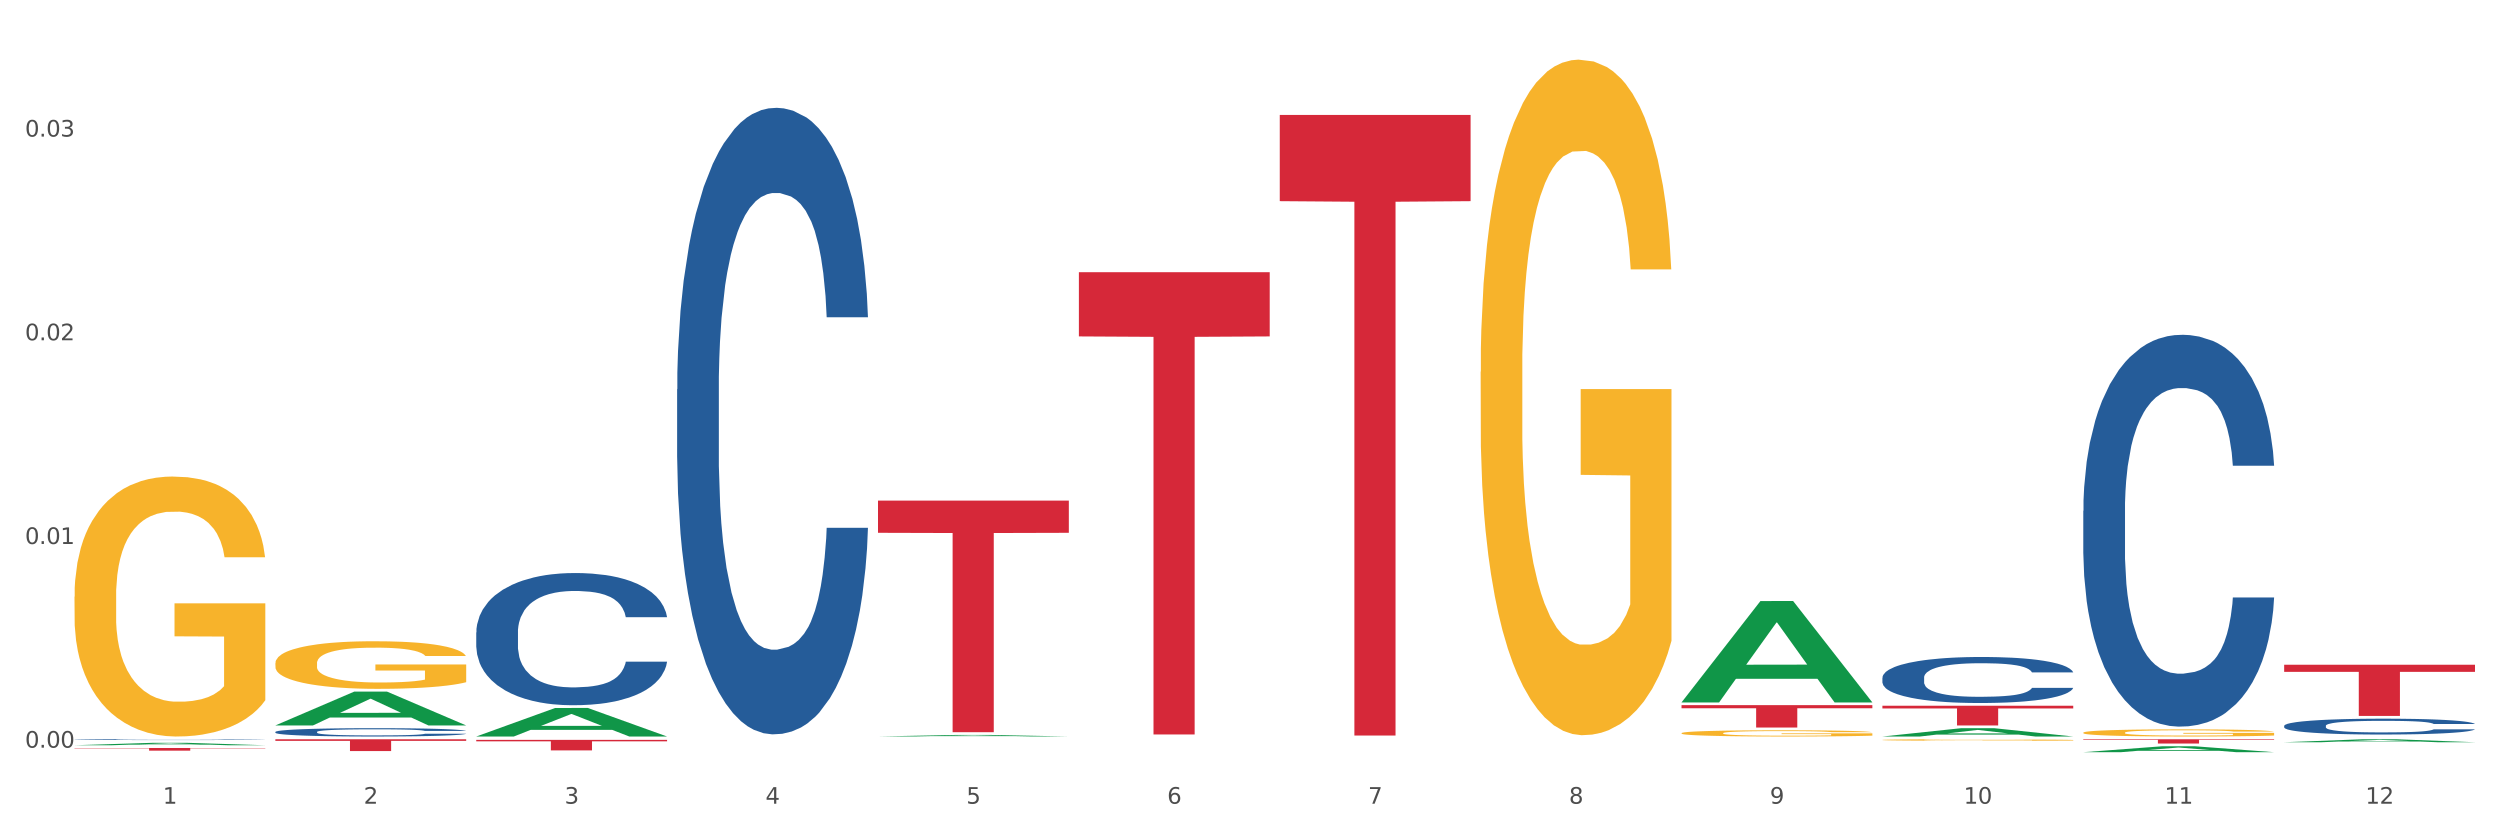 <?xml version="1.0" encoding="utf-8" standalone="no"?>
<!DOCTYPE svg PUBLIC "-//W3C//DTD SVG 1.1//EN"
  "http://www.w3.org/Graphics/SVG/1.1/DTD/svg11.dtd">
<svg xmlns:xlink="http://www.w3.org/1999/xlink" width="1080pt" height="360pt" viewBox="0 0 1080 360" xmlns="http://www.w3.org/2000/svg" version="1.1">
 <rect x="0" y="0" width="1080" height="360" fill="#333333" stroke="none"/>
 <defs>
  <style type="text/css">*{stroke-linejoin: round; stroke-linecap: butt}</style>
 </defs>
 <g id="figure_1">
  <g id="patch_1">
   <path d="M 0 360 
L 1080 360 
L 1080 0 
L 0 0 
z
" style="fill: #ffffff; stroke: #ffffff; stroke-linejoin: miter"/>
  </g>
  <g id="axes_1">
   <g id="matplotlib.axis_1">
    <g id="xtick_1">
     <g id="text_1">
      <!-- 1 -->
      <g style="fill: #4d4d4d" transform="translate(70.342 347.204) scale(0.096 -0.096)">
       <defs>
        <path id="DejaVuSans-31" d="M 794 531 
L 1825 531 
L 1825 4091 
L 703 3866 
L 703 4441 
L 1819 4666 
L 2450 4666 
L 2450 531 
L 3481 531 
L 3481 0 
L 794 0 
L 794 531 
z
" transform="scale(0.016)"/>
       </defs>
       <use xlink:href="#DejaVuSans-31"/>
      </g>
     </g>
    </g>
    <g id="xtick_2">
     <g id="text_2">
      <!-- 2 -->
      <g style="fill: #4d4d4d" transform="translate(157.122 347.204) scale(0.096 -0.096)">
       <defs>
        <path id="DejaVuSans-32" d="M 1228 531 
L 3431 531 
L 3431 0 
L 469 0 
L 469 531 
Q 828 903 1448 1529 
Q 2069 2156 2228 2338 
Q 2531 2678 2651 2914 
Q 2772 3150 2772 3378 
Q 2772 3750 2511 3984 
Q 2250 4219 1831 4219 
Q 1534 4219 1204 4116 
Q 875 4013 500 3803 
L 500 4441 
Q 881 4594 1212 4672 
Q 1544 4750 1819 4750 
Q 2544 4750 2975 4387 
Q 3406 4025 3406 3419 
Q 3406 3131 3298 2873 
Q 3191 2616 2906 2266 
Q 2828 2175 2409 1742 
Q 1991 1309 1228 531 
z
" transform="scale(0.016)"/>
       </defs>
       <use xlink:href="#DejaVuSans-32"/>
      </g>
     </g>
    </g>
    <g id="xtick_3">
     <g id="text_3">
      <!-- 3 -->
      <g style="fill: #4d4d4d" transform="translate(243.902 347.204) scale(0.096 -0.096)">
       <defs>
        <path id="DejaVuSans-33" d="M 2597 2516 
Q 3050 2419 3304 2112 
Q 3559 1806 3559 1356 
Q 3559 666 3084 287 
Q 2609 -91 1734 -91 
Q 1441 -91 1130 -33 
Q 819 25 488 141 
L 488 750 
Q 750 597 1062 519 
Q 1375 441 1716 441 
Q 2309 441 2620 675 
Q 2931 909 2931 1356 
Q 2931 1769 2642 2001 
Q 2353 2234 1838 2234 
L 1294 2234 
L 1294 2753 
L 1863 2753 
Q 2328 2753 2575 2939 
Q 2822 3125 2822 3475 
Q 2822 3834 2567 4026 
Q 2313 4219 1838 4219 
Q 1578 4219 1281 4162 
Q 984 4106 628 3988 
L 628 4550 
Q 988 4650 1302 4700 
Q 1616 4750 1894 4750 
Q 2613 4750 3031 4423 
Q 3450 4097 3450 3541 
Q 3450 3153 3228 2886 
Q 3006 2619 2597 2516 
z
" transform="scale(0.016)"/>
       </defs>
       <use xlink:href="#DejaVuSans-33"/>
      </g>
     </g>
    </g>
    <g id="xtick_4">
     <g id="text_4">
      <!-- 4 -->
      <g style="fill: #4d4d4d" transform="translate(330.683 347.204) scale(0.096 -0.096)">
       <defs>
        <path id="DejaVuSans-34" d="M 2419 4116 
L 825 1625 
L 2419 1625 
L 2419 4116 
z
M 2253 4666 
L 3047 4666 
L 3047 1625 
L 3713 1625 
L 3713 1100 
L 3047 1100 
L 3047 0 
L 2419 0 
L 2419 1100 
L 313 1100 
L 313 1709 
L 2253 4666 
z
" transform="scale(0.016)"/>
       </defs>
       <use xlink:href="#DejaVuSans-34"/>
      </g>
     </g>
    </g>
    <g id="xtick_5">
     <g id="text_5">
      <!-- 5 -->
      <g style="fill: #4d4d4d" transform="translate(417.463 347.204) scale(0.096 -0.096)">
       <defs>
        <path id="DejaVuSans-35" d="M 691 4666 
L 3169 4666 
L 3169 4134 
L 1269 4134 
L 1269 2991 
Q 1406 3038 1543 3061 
Q 1681 3084 1819 3084 
Q 2600 3084 3056 2656 
Q 3513 2228 3513 1497 
Q 3513 744 3044 326 
Q 2575 -91 1722 -91 
Q 1428 -91 1123 -41 
Q 819 9 494 109 
L 494 744 
Q 775 591 1075 516 
Q 1375 441 1709 441 
Q 2250 441 2565 725 
Q 2881 1009 2881 1497 
Q 2881 1984 2565 2268 
Q 2250 2553 1709 2553 
Q 1456 2553 1204 2497 
Q 953 2441 691 2322 
L 691 4666 
z
" transform="scale(0.016)"/>
       </defs>
       <use xlink:href="#DejaVuSans-35"/>
      </g>
     </g>
    </g>
    <g id="xtick_6">
     <g id="text_6">
      <!-- 6 -->
      <g style="fill: #4d4d4d" transform="translate(504.243 347.204) scale(0.096 -0.096)">
       <defs>
        <path id="DejaVuSans-36" d="M 2113 2584 
Q 1688 2584 1439 2293 
Q 1191 2003 1191 1497 
Q 1191 994 1439 701 
Q 1688 409 2113 409 
Q 2538 409 2786 701 
Q 3034 994 3034 1497 
Q 3034 2003 2786 2293 
Q 2538 2584 2113 2584 
z
M 3366 4563 
L 3366 3988 
Q 3128 4100 2886 4159 
Q 2644 4219 2406 4219 
Q 1781 4219 1451 3797 
Q 1122 3375 1075 2522 
Q 1259 2794 1537 2939 
Q 1816 3084 2150 3084 
Q 2853 3084 3261 2657 
Q 3669 2231 3669 1497 
Q 3669 778 3244 343 
Q 2819 -91 2113 -91 
Q 1303 -91 875 529 
Q 447 1150 447 2328 
Q 447 3434 972 4092 
Q 1497 4750 2381 4750 
Q 2619 4750 2861 4703 
Q 3103 4656 3366 4563 
z
" transform="scale(0.016)"/>
       </defs>
       <use xlink:href="#DejaVuSans-36"/>
      </g>
     </g>
    </g>
    <g id="xtick_7">
     <g id="text_7">
      <!-- 7 -->
      <g style="fill: #4d4d4d" transform="translate(591.024 347.204) scale(0.096 -0.096)">
       <defs>
        <path id="DejaVuSans-37" d="M 525 4666 
L 3525 4666 
L 3525 4397 
L 1831 0 
L 1172 0 
L 2766 4134 
L 525 4134 
L 525 4666 
z
" transform="scale(0.016)"/>
       </defs>
       <use xlink:href="#DejaVuSans-37"/>
      </g>
     </g>
    </g>
    <g id="xtick_8">
     <g id="text_8">
      <!-- 8 -->
      <g style="fill: #4d4d4d" transform="translate(677.804 347.204) scale(0.096 -0.096)">
       <defs>
        <path id="DejaVuSans-38" d="M 2034 2216 
Q 1584 2216 1326 1975 
Q 1069 1734 1069 1313 
Q 1069 891 1326 650 
Q 1584 409 2034 409 
Q 2484 409 2743 651 
Q 3003 894 3003 1313 
Q 3003 1734 2745 1975 
Q 2488 2216 2034 2216 
z
M 1403 2484 
Q 997 2584 770 2862 
Q 544 3141 544 3541 
Q 544 4100 942 4425 
Q 1341 4750 2034 4750 
Q 2731 4750 3128 4425 
Q 3525 4100 3525 3541 
Q 3525 3141 3298 2862 
Q 3072 2584 2669 2484 
Q 3125 2378 3379 2068 
Q 3634 1759 3634 1313 
Q 3634 634 3220 271 
Q 2806 -91 2034 -91 
Q 1263 -91 848 271 
Q 434 634 434 1313 
Q 434 1759 690 2068 
Q 947 2378 1403 2484 
z
M 1172 3481 
Q 1172 3119 1398 2916 
Q 1625 2713 2034 2713 
Q 2441 2713 2670 2916 
Q 2900 3119 2900 3481 
Q 2900 3844 2670 4047 
Q 2441 4250 2034 4250 
Q 1625 4250 1398 4047 
Q 1172 3844 1172 3481 
z
" transform="scale(0.016)"/>
       </defs>
       <use xlink:href="#DejaVuSans-38"/>
      </g>
     </g>
    </g>
    <g id="xtick_9">
     <g id="text_9">
      <!-- 9 -->
      <g style="fill: #4d4d4d" transform="translate(764.584 347.204) scale(0.096 -0.096)">
       <defs>
        <path id="DejaVuSans-39" d="M 703 97 
L 703 672 
Q 941 559 1184 500 
Q 1428 441 1663 441 
Q 2288 441 2617 861 
Q 2947 1281 2994 2138 
Q 2813 1869 2534 1725 
Q 2256 1581 1919 1581 
Q 1219 1581 811 2004 
Q 403 2428 403 3163 
Q 403 3881 828 4315 
Q 1253 4750 1959 4750 
Q 2769 4750 3195 4129 
Q 3622 3509 3622 2328 
Q 3622 1225 3098 567 
Q 2575 -91 1691 -91 
Q 1453 -91 1209 -44 
Q 966 3 703 97 
z
M 1959 2075 
Q 2384 2075 2632 2365 
Q 2881 2656 2881 3163 
Q 2881 3666 2632 3958 
Q 2384 4250 1959 4250 
Q 1534 4250 1286 3958 
Q 1038 3666 1038 3163 
Q 1038 2656 1286 2365 
Q 1534 2075 1959 2075 
z
" transform="scale(0.016)"/>
       </defs>
       <use xlink:href="#DejaVuSans-39"/>
      </g>
     </g>
    </g>
    <g id="xtick_10">
     <g id="text_10">
      <!-- 10 -->
      <g style="fill: #4d4d4d" transform="translate(848.311 347.204) scale(0.096 -0.096)">
       <defs>
        <path id="DejaVuSans-30" d="M 2034 4250 
Q 1547 4250 1301 3770 
Q 1056 3291 1056 2328 
Q 1056 1369 1301 889 
Q 1547 409 2034 409 
Q 2525 409 2770 889 
Q 3016 1369 3016 2328 
Q 3016 3291 2770 3770 
Q 2525 4250 2034 4250 
z
M 2034 4750 
Q 2819 4750 3233 4129 
Q 3647 3509 3647 2328 
Q 3647 1150 3233 529 
Q 2819 -91 2034 -91 
Q 1250 -91 836 529 
Q 422 1150 422 2328 
Q 422 3509 836 4129 
Q 1250 4750 2034 4750 
z
" transform="scale(0.016)"/>
       </defs>
       <use xlink:href="#DejaVuSans-31"/>
       <use xlink:href="#DejaVuSans-30" transform="translate(63.623 0)"/>
      </g>
     </g>
    </g>
    <g id="xtick_11">
     <g id="text_11">
      <!-- 11 -->
      <g style="fill: #4d4d4d" transform="translate(935.091 347.204) scale(0.096 -0.096)">
       <use xlink:href="#DejaVuSans-31"/>
       <use xlink:href="#DejaVuSans-31" transform="translate(63.623 0)"/>
      </g>
     </g>
    </g>
    <g id="xtick_12">
     <g id="text_12">
      <!-- 12 -->
      <g style="fill: #4d4d4d" transform="translate(1021.871 347.204) scale(0.096 -0.096)">
       <use xlink:href="#DejaVuSans-31"/>
       <use xlink:href="#DejaVuSans-32" transform="translate(63.623 0)"/>
      </g>
     </g>
    </g>
    <g id="xtick_13"/>
    <g id="xtick_14"/>
    <g id="xtick_15"/>
    <g id="xtick_16"/>
    <g id="xtick_17"/>
    <g id="xtick_18"/>
    <g id="xtick_19"/>
    <g id="xtick_20"/>
    <g id="xtick_21"/>
    <g id="xtick_22"/>
    <g id="xtick_23"/>
   </g>
   <g id="matplotlib.axis_2">
    <g id="ytick_1">
     <g id="text_13">
      <!-- 0.00 -->
      <g style="fill: #4d4d4d" transform="translate(10.8 322.997) scale(0.096 -0.096)">
       <defs>
        <path id="DejaVuSans-2e" d="M 684 794 
L 1344 794 
L 1344 0 
L 684 0 
L 684 794 
z
" transform="scale(0.016)"/>
       </defs>
       <use xlink:href="#DejaVuSans-30"/>
       <use xlink:href="#DejaVuSans-2e" transform="translate(63.623 0)"/>
       <use xlink:href="#DejaVuSans-30" transform="translate(95.41 0)"/>
       <use xlink:href="#DejaVuSans-30" transform="translate(159.033 0)"/>
      </g>
     </g>
    </g>
    <g id="ytick_2">
     <g id="text_14">
      <!-- 0.01 -->
      <g style="fill: #4d4d4d" transform="translate(10.8 235.002) scale(0.096 -0.096)">
       <use xlink:href="#DejaVuSans-30"/>
       <use xlink:href="#DejaVuSans-2e" transform="translate(63.623 0)"/>
       <use xlink:href="#DejaVuSans-30" transform="translate(95.41 0)"/>
       <use xlink:href="#DejaVuSans-31" transform="translate(159.033 0)"/>
      </g>
     </g>
    </g>
    <g id="ytick_3">
     <g id="text_15">
      <!-- 0.02 -->
      <g style="fill: #4d4d4d" transform="translate(10.8 147.006) scale(0.096 -0.096)">
       <use xlink:href="#DejaVuSans-30"/>
       <use xlink:href="#DejaVuSans-2e" transform="translate(63.623 0)"/>
       <use xlink:href="#DejaVuSans-30" transform="translate(95.41 0)"/>
       <use xlink:href="#DejaVuSans-32" transform="translate(159.033 0)"/>
      </g>
     </g>
    </g>
    <g id="ytick_4">
     <g id="text_16">
      <!-- 0.03 -->
      <g style="fill: #4d4d4d" transform="translate(10.8 59.01) scale(0.096 -0.096)">
       <use xlink:href="#DejaVuSans-30"/>
       <use xlink:href="#DejaVuSans-2e" transform="translate(63.623 0)"/>
       <use xlink:href="#DejaVuSans-30" transform="translate(95.41 0)"/>
       <use xlink:href="#DejaVuSans-33" transform="translate(159.033 0)"/>
      </g>
     </g>
    </g>
    <g id="ytick_5"/>
    <g id="ytick_6"/>
    <g id="ytick_7"/>
    <g id="ytick_8"/>
   </g>
   <g id="PolyCollection_1">
    <path d="M 32.175 321.945 
L 32.26 321.944 
L 66.256 320.881 
L 80.365 320.88 
L 114.616 321.947 
L 98.298 321.947 
L 90.904 321.699 
L 55.803 321.699 
L 55.548 321.703 
L 48.408 321.947 
L 32.175 321.947 
L 32.175 321.945 
L 60.222 321.551 
L 86.484 321.55 
L 73.481 321.108 
L 73.311 321.106 
L 73.141 321.109 
L 60.137 321.55 
L 60.222 321.551 
L 32.175 321.945 
z
" clip-path="url(#pa34fd03ec4)" style="fill: #109648"/>
    <path d="M 118.955 319.35 
L 201.397 319.35 
L 201.397 320.061 
L 168.967 320.066 
L 168.967 324.467 
L 151.189 324.467 
L 151.189 320.066 
L 118.955 320.061 
L 118.955 319.355 
L 118.955 319.35 
z
" clip-path="url(#pa34fd03ec4)" style="fill: #d62839"/>
    <path d="M 205.736 319.624 
L 288.177 319.624 
L 288.177 320.257 
L 255.747 320.262 
L 255.747 324.18 
L 237.97 324.18 
L 237.97 320.262 
L 205.736 320.257 
L 205.736 319.628 
L 205.736 319.624 
z
" clip-path="url(#pa34fd03ec4)" style="fill: #d62839"/>
    <path d="M 379.296 216.27 
L 461.738 216.27 
L 461.738 230.172 
L 429.308 230.266 
L 429.308 316.309 
L 411.531 316.309 
L 411.531 230.266 
L 379.296 230.172 
L 379.296 216.364 
L 379.296 216.27 
z
" clip-path="url(#pa34fd03ec4)" style="fill: #d62839"/>
    <path d="M 466.077 117.578 
L 548.518 117.578 
L 548.518 145.331 
L 516.088 145.518 
L 516.088 317.284 
L 498.311 317.284 
L 498.311 145.518 
L 466.077 145.331 
L 466.077 117.766 
L 466.077 117.578 
z
" clip-path="url(#pa34fd03ec4)" style="fill: #d62839"/>
    <path d="M 552.857 49.643 
L 635.298 49.643 
L 635.298 86.9 
L 602.869 87.152 
L 602.869 317.742 
L 585.091 317.742 
L 585.091 87.152 
L 552.857 86.9 
L 552.857 49.895 
L 552.857 49.643 
z
" clip-path="url(#pa34fd03ec4)" style="fill: #d62839"/>
    <path d="M 726.418 304.629 
L 808.859 304.629 
L 808.859 305.973 
L 776.429 305.982 
L 776.429 314.302 
L 758.652 314.302 
L 758.652 305.982 
L 726.418 305.973 
L 726.418 304.638 
L 726.418 304.629 
z
" clip-path="url(#pa34fd03ec4)" style="fill: #d62839"/>
    <path d="M 813.198 304.877 
L 895.639 304.877 
L 895.639 306.061 
L 863.21 306.069 
L 863.21 313.396 
L 845.432 313.396 
L 845.432 306.069 
L 813.198 306.061 
L 813.198 304.885 
L 813.198 304.877 
z
" clip-path="url(#pa34fd03ec4)" style="fill: #d62839"/>
    <path d="M 32.175 323.122 
L 114.616 323.122 
L 114.616 323.282 
L 82.187 323.284 
L 82.187 324.279 
L 64.409 324.279 
L 64.409 323.284 
L 32.175 323.282 
L 32.175 323.123 
L 32.175 323.122 
z
" clip-path="url(#pa34fd03ec4)" style="fill: #d62839"/>
    <path d="M 986.759 287.157 
L 1069.2 287.157 
L 1069.2 290.234 
L 1036.77 290.254 
L 1036.77 309.297 
L 1018.993 309.297 
L 1018.993 290.254 
L 986.759 290.234 
L 986.759 287.178 
L 986.759 287.157 
z
" clip-path="url(#pa34fd03ec4)" style="fill: #d62839"/>
    <path d="M 899.978 220.687 
L 900.076 220.532 
L 900.076 216.204 
L 900.368 210.329 
L 901.44 199.508 
L 902.804 191.314 
L 905.143 181.73 
L 906.41 177.71 
L 908.067 173.227 
L 911.477 165.961 
L 915.375 159.777 
L 918.104 156.376 
L 920.15 154.212 
L 924.73 150.347 
L 927.361 148.647 
L 930.09 147.255 
L 932.429 146.328 
L 936.327 145.246 
L 939.445 144.782 
L 943.051 144.627 
L 946.071 144.782 
L 950.067 145.4 
L 955.914 147.255 
L 958.155 148.338 
L 961.176 150.193 
L 964.294 152.666 
L 966.828 155.14 
L 969.751 158.695 
L 972.772 163.333 
L 975.696 169.208 
L 977.742 174.618 
L 979.399 180.338 
L 980.86 187.295 
L 981.932 194.87 
L 982.42 201.208 
L 964.587 201.208 
L 964.099 195.488 
L 963.125 189.305 
L 962.15 185.131 
L 961.078 181.73 
L 959.422 177.865 
L 957.96 175.391 
L 955.524 172.454 
L 953.283 170.599 
L 951.431 169.517 
L 949.19 168.589 
L 944.415 167.662 
L 941.004 167.662 
L 938.86 167.971 
L 936.229 168.744 
L 933.988 169.826 
L 931.357 171.681 
L 929.31 173.691 
L 927.264 176.319 
L 926.095 178.174 
L 924.34 181.575 
L 923.171 184.358 
L 921.612 189.15 
L 920.735 192.551 
L 919.176 201.363 
L 918.494 207.856 
L 918.201 212.339 
L 918.006 217.286 
L 918.006 241.402 
L 918.591 252.224 
L 919.078 256.861 
L 919.858 262.118 
L 921.32 268.92 
L 923.463 275.567 
L 925.705 280.359 
L 927.556 283.297 
L 929.31 285.461 
L 931.064 287.162 
L 933.208 288.707 
L 934.962 289.635 
L 937.593 290.563 
L 940.712 291.026 
L 943.148 291.026 
L 948.118 290.253 
L 950.359 289.48 
L 952.503 288.398 
L 954.842 286.698 
L 956.693 284.843 
L 957.765 283.451 
L 959.519 280.514 
L 960.884 277.422 
L 962.053 273.867 
L 962.833 270.775 
L 963.71 266.137 
L 964.392 260.881 
L 964.587 258.098 
L 982.42 258.098 
L 982.03 263.663 
L 981.348 269.074 
L 979.983 276.34 
L 978.912 280.514 
L 977.255 285.616 
L 975.501 289.944 
L 973.065 294.737 
L 970.823 298.292 
L 968.485 301.384 
L 965.951 304.167 
L 961.371 308.031 
L 959.714 309.114 
L 956.206 310.969 
L 953.477 312.051 
L 949.482 313.133 
L 945.389 313.751 
L 941.102 313.906 
L 937.301 313.597 
L 933.111 312.669 
L 930.48 311.742 
L 927.556 310.35 
L 924.146 308.186 
L 920.93 305.558 
L 917.909 302.466 
L 915.083 298.911 
L 912.452 294.891 
L 909.041 288.244 
L 906.507 281.751 
L 904.656 275.722 
L 903.389 270.62 
L 902.122 264.127 
L 901.44 259.644 
L 900.368 248.823 
L 899.978 238.774 
L 899.978 220.687 
z
" clip-path="url(#pa34fd03ec4)" style="fill: #255c99"/>
    <path d="M 813.198 292.752 
L 813.295 292.734 
L 813.295 292.226 
L 813.588 291.536 
L 814.66 290.265 
L 816.024 289.302 
L 818.363 288.176 
L 819.63 287.704 
L 821.286 287.177 
L 824.697 286.324 
L 828.595 285.598 
L 831.323 285.198 
L 833.37 284.944 
L 837.95 284.49 
L 840.581 284.29 
L 843.31 284.127 
L 845.648 284.018 
L 849.546 283.891 
L 852.665 283.836 
L 856.27 283.818 
L 859.291 283.836 
L 863.286 283.909 
L 869.133 284.127 
L 871.375 284.254 
L 874.396 284.472 
L 877.514 284.762 
L 880.048 285.053 
L 882.971 285.471 
L 885.992 286.015 
L 888.915 286.705 
L 890.962 287.341 
L 892.618 288.013 
L 894.08 288.83 
L 895.152 289.72 
L 895.639 290.464 
L 877.806 290.464 
L 877.319 289.792 
L 876.345 289.066 
L 875.37 288.576 
L 874.298 288.176 
L 872.642 287.722 
L 871.18 287.432 
L 868.744 287.087 
L 866.502 286.869 
L 864.651 286.742 
L 862.409 286.633 
L 857.634 286.524 
L 854.224 286.524 
L 852.08 286.56 
L 849.449 286.651 
L 847.207 286.778 
L 844.576 286.996 
L 842.53 287.232 
L 840.484 287.541 
L 839.314 287.759 
L 837.56 288.158 
L 836.391 288.485 
L 834.832 289.048 
L 833.955 289.447 
L 832.395 290.482 
L 831.713 291.245 
L 831.421 291.772 
L 831.226 292.353 
L 831.226 295.186 
L 831.811 296.457 
L 832.298 297.002 
L 833.077 297.619 
L 834.539 298.418 
L 836.683 299.199 
L 838.924 299.762 
L 840.776 300.107 
L 842.53 300.361 
L 844.284 300.561 
L 846.428 300.743 
L 848.182 300.851 
L 850.813 300.96 
L 853.931 301.015 
L 856.368 301.015 
L 861.338 300.924 
L 863.579 300.833 
L 865.723 300.706 
L 868.061 300.506 
L 869.913 300.289 
L 870.985 300.125 
L 872.739 299.78 
L 874.103 299.417 
L 875.273 298.999 
L 876.052 298.636 
L 876.929 298.091 
L 877.611 297.474 
L 877.806 297.147 
L 895.639 297.147 
L 895.25 297.801 
L 894.567 298.436 
L 893.203 299.29 
L 892.131 299.78 
L 890.475 300.379 
L 888.72 300.888 
L 886.284 301.451 
L 884.043 301.868 
L 881.704 302.232 
L 879.171 302.558 
L 874.59 303.012 
L 872.934 303.14 
L 869.426 303.357 
L 866.697 303.485 
L 862.702 303.612 
L 858.609 303.684 
L 854.321 303.703 
L 850.521 303.666 
L 846.33 303.557 
L 843.699 303.448 
L 840.776 303.285 
L 837.365 303.031 
L 834.149 302.722 
L 831.129 302.359 
L 828.303 301.941 
L 825.671 301.469 
L 822.261 300.688 
L 819.727 299.925 
L 817.876 299.217 
L 816.609 298.618 
L 815.342 297.855 
L 814.66 297.329 
L 813.588 296.057 
L 813.198 294.877 
L 813.198 292.752 
z
" clip-path="url(#pa34fd03ec4)" style="fill: #255c99"/>
    <path d="M 292.516 168.193 
L 292.613 167.945 
L 292.613 161.024 
L 292.906 151.631 
L 293.978 134.328 
L 295.342 121.227 
L 297.681 105.902 
L 298.948 99.475 
L 300.604 92.306 
L 304.015 80.689 
L 307.913 70.801 
L 310.641 65.363 
L 312.688 61.903 
L 317.268 55.723 
L 319.899 53.004 
L 322.628 50.779 
L 324.966 49.296 
L 328.864 47.566 
L 331.983 46.824 
L 335.588 46.577 
L 338.609 46.824 
L 342.604 47.813 
L 348.451 50.779 
L 350.693 52.509 
L 353.714 55.476 
L 356.832 59.431 
L 359.366 63.386 
L 362.289 69.071 
L 365.31 76.487 
L 368.233 85.88 
L 370.28 94.531 
L 371.936 103.677 
L 373.398 114.8 
L 374.47 126.912 
L 374.957 137.047 
L 357.124 137.047 
L 356.637 127.901 
L 355.663 118.014 
L 354.688 111.34 
L 353.616 105.902 
L 351.96 99.722 
L 350.498 95.767 
L 348.062 91.07 
L 345.82 88.104 
L 343.969 86.374 
L 341.727 84.891 
L 336.952 83.408 
L 333.542 83.408 
L 331.398 83.902 
L 328.767 85.138 
L 326.525 86.868 
L 323.894 89.835 
L 321.848 93.048 
L 319.802 97.25 
L 318.632 100.216 
L 316.878 105.654 
L 315.709 110.104 
L 314.15 117.767 
L 313.273 123.205 
L 311.713 137.294 
L 311.031 147.676 
L 310.739 154.845 
L 310.544 162.754 
L 310.544 201.316 
L 311.129 218.619 
L 311.616 226.034 
L 312.395 234.438 
L 313.857 245.315 
L 316.001 255.944 
L 318.242 263.606 
L 320.094 268.303 
L 321.848 271.764 
L 323.602 274.483 
L 325.746 276.954 
L 327.5 278.438 
L 330.131 279.921 
L 333.249 280.662 
L 335.686 280.662 
L 340.655 279.426 
L 342.897 278.19 
L 345.041 276.46 
L 347.379 273.741 
L 349.231 270.775 
L 350.303 268.55 
L 352.057 263.854 
L 353.421 258.91 
L 354.591 253.225 
L 355.37 248.281 
L 356.247 240.865 
L 356.929 232.461 
L 357.124 228.012 
L 374.957 228.012 
L 374.568 236.91 
L 373.885 245.562 
L 372.521 257.18 
L 371.449 263.854 
L 369.793 272.011 
L 368.038 278.932 
L 365.602 286.595 
L 363.361 292.28 
L 361.022 297.224 
L 358.489 301.673 
L 353.908 307.853 
L 352.252 309.583 
L 348.744 312.549 
L 346.015 314.28 
L 342.02 316.01 
L 337.927 316.999 
L 333.639 317.246 
L 329.839 316.751 
L 325.648 315.268 
L 323.017 313.785 
L 320.094 311.561 
L 316.683 308.1 
L 313.467 303.898 
L 310.447 298.954 
L 307.621 293.269 
L 304.989 286.842 
L 301.579 276.213 
L 299.045 265.831 
L 297.194 256.191 
L 295.927 248.034 
L 294.66 237.652 
L 293.978 230.483 
L 292.906 213.18 
L 292.516 197.113 
L 292.516 168.193 
z
" clip-path="url(#pa34fd03ec4)" style="fill: #255c99"/>
    <path d="M 205.736 273.211 
L 205.833 273.159 
L 205.833 271.698 
L 206.125 269.716 
L 207.197 266.065 
L 208.562 263.301 
L 210.9 260.067 
L 212.167 258.711 
L 213.824 257.199 
L 217.235 254.747 
L 221.133 252.661 
L 223.861 251.514 
L 225.907 250.783 
L 230.488 249.479 
L 233.119 248.906 
L 235.847 248.436 
L 238.186 248.123 
L 242.084 247.758 
L 245.202 247.602 
L 248.808 247.55 
L 251.829 247.602 
L 255.824 247.81 
L 261.671 248.436 
L 263.912 248.801 
L 266.933 249.427 
L 270.052 250.262 
L 272.585 251.096 
L 275.509 252.296 
L 278.53 253.861 
L 281.453 255.843 
L 283.499 257.668 
L 285.156 259.598 
L 286.618 261.945 
L 287.69 264.501 
L 288.177 266.639 
L 270.344 266.639 
L 269.857 264.709 
L 268.882 262.623 
L 267.908 261.215 
L 266.836 260.067 
L 265.179 258.763 
L 263.717 257.929 
L 261.281 256.938 
L 259.04 256.312 
L 257.188 255.947 
L 254.947 255.634 
L 250.172 255.321 
L 246.761 255.321 
L 244.618 255.425 
L 241.986 255.686 
L 239.745 256.051 
L 237.114 256.677 
L 235.068 257.355 
L 233.021 258.242 
L 231.852 258.868 
L 230.098 260.015 
L 228.928 260.954 
L 227.369 262.571 
L 226.492 263.718 
L 224.933 266.691 
L 224.251 268.882 
L 223.959 270.394 
L 223.764 272.063 
L 223.764 280.2 
L 224.348 283.851 
L 224.836 285.415 
L 225.615 287.189 
L 227.077 289.484 
L 229.221 291.726 
L 231.462 293.343 
L 233.314 294.334 
L 235.068 295.064 
L 236.822 295.638 
L 238.966 296.16 
L 240.72 296.473 
L 243.351 296.786 
L 246.469 296.942 
L 248.905 296.942 
L 253.875 296.681 
L 256.116 296.42 
L 258.26 296.055 
L 260.599 295.482 
L 262.451 294.856 
L 263.523 294.386 
L 265.277 293.395 
L 266.641 292.352 
L 267.81 291.153 
L 268.59 290.11 
L 269.467 288.545 
L 270.149 286.771 
L 270.344 285.833 
L 288.177 285.833 
L 287.787 287.71 
L 287.105 289.536 
L 285.741 291.987 
L 284.669 293.395 
L 283.012 295.117 
L 281.258 296.577 
L 278.822 298.194 
L 276.581 299.393 
L 274.242 300.437 
L 271.708 301.375 
L 267.128 302.679 
L 265.472 303.044 
L 261.963 303.67 
L 259.235 304.035 
L 255.239 304.4 
L 251.147 304.609 
L 246.859 304.661 
L 243.058 304.557 
L 238.868 304.244 
L 236.237 303.931 
L 233.314 303.462 
L 229.903 302.731 
L 226.687 301.845 
L 223.666 300.802 
L 220.84 299.602 
L 218.209 298.246 
L 214.798 296.003 
L 212.265 293.813 
L 210.413 291.779 
L 209.146 290.057 
L 207.88 287.867 
L 207.197 286.354 
L 206.125 282.703 
L 205.736 279.313 
L 205.736 273.211 
z
" clip-path="url(#pa34fd03ec4)" style="fill: #255c99"/>
    <path d="M 118.955 316.19 
L 119.053 316.187 
L 119.053 316.095 
L 119.345 315.969 
L 120.417 315.739 
L 121.781 315.564 
L 124.12 315.36 
L 125.387 315.275 
L 127.044 315.179 
L 130.454 315.024 
L 134.352 314.893 
L 137.081 314.82 
L 139.127 314.774 
L 143.707 314.692 
L 146.338 314.656 
L 149.067 314.626 
L 151.406 314.606 
L 155.304 314.583 
L 158.422 314.573 
L 162.028 314.57 
L 165.048 314.573 
L 169.044 314.586 
L 174.891 314.626 
L 177.132 314.649 
L 180.153 314.688 
L 183.271 314.741 
L 185.805 314.794 
L 188.728 314.87 
L 191.749 314.968 
L 194.673 315.094 
L 196.719 315.209 
L 198.376 315.331 
L 199.837 315.479 
L 200.909 315.64 
L 201.397 315.775 
L 183.564 315.775 
L 183.076 315.653 
L 182.102 315.522 
L 181.127 315.433 
L 180.055 315.36 
L 178.399 315.278 
L 176.937 315.225 
L 174.501 315.163 
L 172.26 315.123 
L 170.408 315.1 
L 168.167 315.08 
L 163.392 315.061 
L 159.981 315.061 
L 157.837 315.067 
L 155.206 315.084 
L 152.965 315.107 
L 150.334 315.146 
L 148.287 315.189 
L 146.241 315.245 
L 145.071 315.284 
L 143.317 315.357 
L 142.148 315.416 
L 140.589 315.518 
L 139.712 315.591 
L 138.153 315.778 
L 137.471 315.917 
L 137.178 316.012 
L 136.983 316.118 
L 136.983 316.631 
L 137.568 316.862 
L 138.055 316.961 
L 138.835 317.073 
L 140.297 317.218 
L 142.44 317.359 
L 144.682 317.461 
L 146.533 317.524 
L 148.287 317.57 
L 150.041 317.606 
L 152.185 317.639 
L 153.939 317.659 
L 156.57 317.679 
L 159.689 317.688 
L 162.125 317.688 
L 167.095 317.672 
L 169.336 317.655 
L 171.48 317.632 
L 173.819 317.596 
L 175.67 317.557 
L 176.742 317.527 
L 178.496 317.465 
L 179.861 317.399 
L 181.03 317.323 
L 181.81 317.257 
L 182.687 317.158 
L 183.369 317.046 
L 183.564 316.987 
L 201.397 316.987 
L 201.007 317.106 
L 200.325 317.221 
L 198.96 317.376 
L 197.889 317.465 
L 196.232 317.573 
L 194.478 317.665 
L 192.042 317.767 
L 189.8 317.843 
L 187.462 317.909 
L 184.928 317.968 
L 180.348 318.051 
L 178.691 318.074 
L 175.183 318.113 
L 172.454 318.136 
L 168.459 318.159 
L 164.366 318.173 
L 160.079 318.176 
L 156.278 318.169 
L 152.088 318.149 
L 149.457 318.13 
L 146.533 318.1 
L 143.123 318.054 
L 139.907 317.998 
L 136.886 317.932 
L 134.06 317.856 
L 131.429 317.771 
L 128.018 317.629 
L 125.484 317.491 
L 123.633 317.362 
L 122.366 317.254 
L 121.099 317.115 
L 120.417 317.02 
L 119.345 316.789 
L 118.955 316.575 
L 118.955 316.19 
z
" clip-path="url(#pa34fd03ec4)" style="fill: #255c99"/>
    <path d="M 32.175 319.51 
L 32.272 319.51 
L 32.272 319.501 
L 32.565 319.488 
L 33.637 319.466 
L 35.001 319.448 
L 37.34 319.428 
L 38.607 319.42 
L 40.263 319.41 
L 43.674 319.395 
L 47.572 319.382 
L 50.3 319.375 
L 52.347 319.37 
L 56.927 319.362 
L 59.558 319.359 
L 62.287 319.356 
L 64.625 319.354 
L 68.523 319.351 
L 71.642 319.35 
L 75.247 319.35 
L 78.268 319.35 
L 82.263 319.352 
L 88.11 319.356 
L 90.352 319.358 
L 93.373 319.362 
L 96.491 319.367 
L 99.025 319.372 
L 101.948 319.38 
L 104.969 319.389 
L 107.892 319.402 
L 109.939 319.413 
L 111.595 319.425 
L 113.057 319.44 
L 114.129 319.456 
L 114.616 319.469 
L 96.783 319.469 
L 96.296 319.457 
L 95.322 319.444 
L 94.347 319.435 
L 93.275 319.428 
L 91.619 319.42 
L 90.157 319.415 
L 87.721 319.409 
L 85.479 319.405 
L 83.628 319.402 
L 81.386 319.401 
L 76.611 319.399 
L 73.201 319.399 
L 71.057 319.399 
L 68.426 319.401 
L 66.184 319.403 
L 63.553 319.407 
L 61.507 319.411 
L 59.461 319.417 
L 58.291 319.421 
L 56.537 319.428 
L 55.368 319.434 
L 53.809 319.444 
L 52.932 319.451 
L 51.372 319.469 
L 50.69 319.483 
L 50.398 319.493 
L 50.203 319.503 
L 50.203 319.554 
L 50.788 319.576 
L 51.275 319.586 
L 52.054 319.597 
L 53.516 319.611 
L 55.66 319.625 
L 57.901 319.635 
L 59.753 319.642 
L 61.507 319.646 
L 63.261 319.65 
L 65.405 319.653 
L 67.159 319.655 
L 69.79 319.657 
L 72.908 319.658 
L 75.345 319.658 
L 80.314 319.656 
L 82.556 319.655 
L 84.7 319.652 
L 87.038 319.649 
L 88.89 319.645 
L 89.962 319.642 
L 91.716 319.636 
L 93.08 319.629 
L 94.25 319.622 
L 95.029 319.615 
L 95.906 319.606 
L 96.588 319.595 
L 96.783 319.589 
L 114.616 319.589 
L 114.227 319.6 
L 113.544 319.612 
L 112.18 319.627 
L 111.108 319.636 
L 109.452 319.647 
L 107.697 319.656 
L 105.261 319.666 
L 103.02 319.673 
L 100.681 319.68 
L 98.148 319.686 
L 93.567 319.694 
L 91.911 319.696 
L 88.403 319.7 
L 85.674 319.702 
L 81.679 319.704 
L 77.586 319.706 
L 73.298 319.706 
L 69.498 319.705 
L 65.307 319.703 
L 62.676 319.701 
L 59.753 319.699 
L 56.342 319.694 
L 53.126 319.688 
L 50.105 319.682 
L 47.279 319.674 
L 44.648 319.666 
L 41.238 319.652 
L 38.704 319.638 
L 36.853 319.626 
L 35.586 319.615 
L 34.319 319.601 
L 33.637 319.592 
L 32.565 319.569 
L 32.175 319.548 
L 32.175 319.51 
z
" clip-path="url(#pa34fd03ec4)" style="fill: #255c99"/>
    <path d="M 32.175 257.762 
L 32.272 257.659 
L 32.272 253.967 
L 32.467 250.787 
L 33.44 243.094 
L 34.9 236.735 
L 35.971 233.35 
L 37.042 230.581 
L 38.307 227.811 
L 39.864 224.939 
L 42.687 220.734 
L 44.439 218.58 
L 46.58 216.323 
L 50.474 213.041 
L 53.296 211.195 
L 56.216 209.656 
L 60.986 207.81 
L 64.1 206.99 
L 67.41 206.374 
L 71.4 205.964 
L 74.418 205.861 
L 81.036 206.169 
L 86.682 207.092 
L 89.407 207.81 
L 92.911 209.041 
L 94.76 209.862 
L 97.778 211.503 
L 100.892 213.657 
L 103.034 215.503 
L 106.246 218.99 
L 108.679 222.478 
L 110.918 226.786 
L 112.086 229.76 
L 112.962 232.53 
L 113.74 235.709 
L 114.519 240.735 
L 96.999 240.735 
L 96.318 237.145 
L 95.247 233.76 
L 93.69 230.478 
L 92.327 228.427 
L 89.991 225.863 
L 87.85 224.221 
L 85.611 222.991 
L 82.886 221.965 
L 80.744 221.452 
L 77.727 221.042 
L 71.79 221.144 
L 67.799 221.965 
L 65.074 222.991 
L 63.322 223.914 
L 61.764 224.939 
L 60.012 226.375 
L 57.968 228.529 
L 56.508 230.478 
L 55.048 232.94 
L 53.88 235.402 
L 52.81 238.274 
L 51.934 241.351 
L 51.252 244.53 
L 50.668 248.428 
L 50.182 254.89 
L 50.182 268.942 
L 50.376 272.122 
L 50.863 276.327 
L 51.447 279.507 
L 52.42 283.302 
L 53.296 285.866 
L 54.951 289.559 
L 56.8 292.636 
L 58.26 294.585 
L 59.72 296.226 
L 62.251 298.482 
L 65.074 300.329 
L 67.507 301.457 
L 70.816 302.483 
L 73.055 302.893 
L 75.002 303.098 
L 79.771 303.098 
L 83.178 302.79 
L 86.974 302.072 
L 89.894 301.149 
L 92.327 300.021 
L 95.052 298.175 
L 96.804 296.431 
L 96.804 274.994 
L 75.391 274.891 
L 75.391 260.634 
L 114.616 260.634 
L 114.616 302.483 
L 112.962 304.637 
L 111.112 306.585 
L 109.166 308.329 
L 106.246 310.483 
L 102.742 312.534 
L 99.627 313.97 
L 96.318 315.201 
L 92.424 316.33 
L 87.363 317.355 
L 84.248 317.766 
L 80.355 318.073 
L 75.78 318.176 
L 71.79 317.971 
L 67.896 317.458 
L 63.808 316.535 
L 59.818 315.201 
L 56.8 313.868 
L 53.783 312.227 
L 50.571 310.073 
L 48.04 308.021 
L 46.094 306.175 
L 43.952 303.816 
L 41.616 300.739 
L 39.864 297.969 
L 38.307 295.097 
L 36.652 291.405 
L 35.484 288.225 
L 34.316 284.225 
L 33.635 281.25 
L 32.856 276.635 
L 32.272 270.173 
L 32.175 257.762 
z
" clip-path="url(#pa34fd03ec4)" style="fill: #f7b32b"/>
    <path d="M 986.759 313.547 
L 986.856 313.541 
L 986.856 313.366 
L 987.148 313.128 
L 988.22 312.691 
L 989.585 312.359 
L 991.923 311.972 
L 993.19 311.809 
L 994.847 311.628 
L 998.258 311.334 
L 1002.156 311.084 
L 1004.884 310.946 
L 1006.93 310.859 
L 1011.511 310.703 
L 1014.142 310.634 
L 1016.87 310.578 
L 1019.209 310.54 
L 1023.107 310.496 
L 1026.225 310.478 
L 1029.831 310.471 
L 1032.852 310.478 
L 1036.847 310.503 
L 1042.694 310.578 
L 1044.935 310.621 
L 1047.956 310.696 
L 1051.075 310.796 
L 1053.608 310.896 
L 1056.532 311.04 
L 1059.553 311.228 
L 1062.476 311.465 
L 1064.522 311.684 
L 1066.179 311.916 
L 1067.641 312.197 
L 1068.713 312.503 
L 1069.2 312.76 
L 1051.367 312.76 
L 1050.88 312.528 
L 1049.905 312.278 
L 1048.931 312.109 
L 1047.859 311.972 
L 1046.202 311.815 
L 1044.74 311.715 
L 1042.304 311.597 
L 1040.063 311.522 
L 1038.211 311.478 
L 1035.97 311.44 
L 1031.195 311.403 
L 1027.784 311.403 
L 1025.641 311.415 
L 1023.009 311.447 
L 1020.768 311.49 
L 1018.137 311.565 
L 1016.091 311.647 
L 1014.044 311.753 
L 1012.875 311.828 
L 1011.121 311.966 
L 1009.951 312.078 
L 1008.392 312.272 
L 1007.515 312.409 
L 1005.956 312.766 
L 1005.274 313.028 
L 1004.982 313.21 
L 1004.787 313.41 
L 1004.787 314.385 
L 1005.371 314.823 
L 1005.859 315.01 
L 1006.638 315.223 
L 1008.1 315.498 
L 1010.244 315.767 
L 1012.485 315.961 
L 1014.337 316.079 
L 1016.091 316.167 
L 1017.845 316.236 
L 1019.989 316.298 
L 1021.743 316.336 
L 1024.374 316.373 
L 1027.492 316.392 
L 1029.928 316.392 
L 1034.898 316.361 
L 1037.139 316.329 
L 1039.283 316.286 
L 1041.622 316.217 
L 1043.474 316.142 
L 1044.546 316.086 
L 1046.3 315.967 
L 1047.664 315.842 
L 1048.833 315.698 
L 1049.613 315.573 
L 1050.49 315.385 
L 1051.172 315.173 
L 1051.367 315.06 
L 1069.2 315.06 
L 1068.81 315.285 
L 1068.128 315.504 
L 1066.764 315.798 
L 1065.692 315.967 
L 1064.035 316.173 
L 1062.281 316.348 
L 1059.845 316.542 
L 1057.604 316.686 
L 1055.265 316.811 
L 1052.731 316.923 
L 1048.151 317.08 
L 1046.495 317.124 
L 1042.986 317.199 
L 1040.258 317.242 
L 1036.262 317.286 
L 1032.17 317.311 
L 1027.882 317.317 
L 1024.081 317.305 
L 1019.891 317.267 
L 1017.26 317.23 
L 1014.337 317.174 
L 1010.926 317.086 
L 1007.71 316.98 
L 1004.689 316.855 
L 1001.863 316.711 
L 999.232 316.548 
L 995.821 316.279 
L 993.288 316.017 
L 991.436 315.773 
L 990.169 315.567 
L 988.903 315.304 
L 988.22 315.123 
L 987.148 314.685 
L 986.759 314.279 
L 986.759 313.547 
z
" clip-path="url(#pa34fd03ec4)" style="fill: #255c99"/>
    <path d="M 899.978 316.511 
L 900.076 316.508 
L 900.076 316.406 
L 900.27 316.319 
L 901.244 316.107 
L 902.704 315.931 
L 903.774 315.838 
L 904.845 315.762 
L 906.11 315.685 
L 907.668 315.606 
L 910.49 315.49 
L 912.242 315.431 
L 914.384 315.369 
L 918.277 315.278 
L 921.1 315.227 
L 924.02 315.185 
L 928.789 315.134 
L 931.904 315.111 
L 935.213 315.094 
L 939.204 315.083 
L 942.221 315.08 
L 948.84 315.089 
L 954.485 315.114 
L 957.21 315.134 
L 960.714 315.168 
L 962.564 315.191 
L 965.581 315.236 
L 968.696 315.295 
L 970.837 315.346 
L 974.049 315.442 
L 976.482 315.538 
L 978.721 315.657 
L 979.889 315.739 
L 980.765 315.815 
L 981.544 315.903 
L 982.322 316.042 
L 964.802 316.042 
L 964.121 315.943 
L 963.05 315.849 
L 961.493 315.759 
L 960.13 315.702 
L 957.794 315.632 
L 955.653 315.586 
L 953.414 315.552 
L 950.689 315.524 
L 948.548 315.51 
L 945.53 315.499 
L 939.593 315.502 
L 935.602 315.524 
L 932.877 315.552 
L 931.125 315.578 
L 929.568 315.606 
L 927.816 315.646 
L 925.772 315.705 
L 924.312 315.759 
L 922.852 315.827 
L 921.684 315.895 
L 920.613 315.974 
L 919.737 316.058 
L 919.056 316.146 
L 918.472 316.254 
L 917.985 316.432 
L 917.985 316.819 
L 918.18 316.907 
L 918.666 317.022 
L 919.25 317.11 
L 920.224 317.215 
L 921.1 317.285 
L 922.754 317.387 
L 924.604 317.472 
L 926.064 317.526 
L 927.524 317.571 
L 930.054 317.633 
L 932.877 317.684 
L 935.31 317.715 
L 938.62 317.743 
L 940.858 317.755 
L 942.805 317.76 
L 947.574 317.76 
L 950.981 317.752 
L 954.777 317.732 
L 957.697 317.707 
L 960.13 317.675 
L 962.856 317.625 
L 964.608 317.577 
L 964.608 316.986 
L 943.194 316.983 
L 943.194 316.59 
L 982.42 316.59 
L 982.42 317.743 
L 980.765 317.803 
L 978.916 317.856 
L 976.969 317.904 
L 974.049 317.964 
L 970.545 318.02 
L 967.43 318.06 
L 964.121 318.094 
L 960.228 318.125 
L 955.166 318.153 
L 952.052 318.164 
L 948.158 318.173 
L 943.584 318.176 
L 939.593 318.17 
L 935.7 318.156 
L 931.612 318.131 
L 927.621 318.094 
L 924.604 318.057 
L 921.586 318.012 
L 918.374 317.952 
L 915.844 317.896 
L 913.897 317.845 
L 911.756 317.78 
L 909.42 317.695 
L 907.668 317.619 
L 906.11 317.54 
L 904.456 317.438 
L 903.288 317.35 
L 902.12 317.24 
L 901.438 317.158 
L 900.66 317.031 
L 900.076 316.853 
L 899.978 316.511 
z
" clip-path="url(#pa34fd03ec4)" style="fill: #f7b32b"/>
    <path d="M 899.978 319.35 
L 982.42 319.35 
L 982.42 319.609 
L 949.99 319.611 
L 949.99 321.213 
L 932.213 321.213 
L 932.213 319.611 
L 899.978 319.609 
L 899.978 319.352 
L 899.978 319.35 
z
" clip-path="url(#pa34fd03ec4)" style="fill: #d62839"/>
    <path d="M 726.418 316.724 
L 726.515 316.721 
L 726.515 316.633 
L 726.71 316.556 
L 727.683 316.371 
L 729.143 316.218 
L 730.214 316.137 
L 731.284 316.071 
L 732.55 316.004 
L 734.107 315.935 
L 736.93 315.834 
L 738.682 315.782 
L 740.823 315.728 
L 744.716 315.649 
L 747.539 315.605 
L 750.459 315.568 
L 755.228 315.523 
L 758.343 315.504 
L 761.652 315.489 
L 765.643 315.479 
L 768.66 315.476 
L 775.279 315.484 
L 780.924 315.506 
L 783.65 315.523 
L 787.154 315.553 
L 789.003 315.573 
L 792.02 315.612 
L 795.135 315.664 
L 797.276 315.708 
L 800.488 315.792 
L 802.922 315.876 
L 805.16 315.979 
L 806.328 316.051 
L 807.204 316.117 
L 807.983 316.194 
L 808.762 316.315 
L 791.242 316.315 
L 790.56 316.228 
L 789.49 316.147 
L 787.932 316.068 
L 786.57 316.019 
L 784.234 315.957 
L 782.092 315.918 
L 779.854 315.888 
L 777.128 315.863 
L 774.987 315.851 
L 771.97 315.841 
L 766.032 315.844 
L 762.042 315.863 
L 759.316 315.888 
L 757.564 315.91 
L 756.007 315.935 
L 754.255 315.969 
L 752.211 316.021 
L 750.751 316.068 
L 749.291 316.127 
L 748.123 316.186 
L 747.052 316.255 
L 746.176 316.329 
L 745.495 316.406 
L 744.911 316.499 
L 744.424 316.655 
L 744.424 316.993 
L 744.619 317.069 
L 745.106 317.17 
L 745.69 317.246 
L 746.663 317.338 
L 747.539 317.399 
L 749.194 317.488 
L 751.043 317.562 
L 752.503 317.609 
L 753.963 317.648 
L 756.494 317.702 
L 759.316 317.747 
L 761.75 317.774 
L 765.059 317.799 
L 767.298 317.808 
L 769.244 317.813 
L 774.014 317.813 
L 777.42 317.806 
L 781.216 317.789 
L 784.136 317.767 
L 786.57 317.739 
L 789.295 317.695 
L 791.047 317.653 
L 791.047 317.138 
L 769.634 317.136 
L 769.634 316.793 
L 808.859 316.793 
L 808.859 317.799 
L 807.204 317.85 
L 805.355 317.897 
L 803.408 317.939 
L 800.488 317.991 
L 796.984 318.04 
L 793.87 318.075 
L 790.56 318.104 
L 786.667 318.131 
L 781.606 318.156 
L 778.491 318.166 
L 774.598 318.173 
L 770.023 318.176 
L 766.032 318.171 
L 762.139 318.159 
L 758.051 318.136 
L 754.06 318.104 
L 751.043 318.072 
L 748.026 318.033 
L 744.814 317.981 
L 742.283 317.932 
L 740.336 317.887 
L 738.195 317.831 
L 735.859 317.757 
L 734.107 317.69 
L 732.55 317.621 
L 730.895 317.532 
L 729.727 317.456 
L 728.559 317.36 
L 727.878 317.288 
L 727.099 317.177 
L 726.515 317.022 
L 726.418 316.724 
z
" clip-path="url(#pa34fd03ec4)" style="fill: #f7b32b"/>
    <path d="M 986.759 320.643 
L 986.844 320.642 
L 1020.84 319.351 
L 1034.949 319.35 
L 1069.2 320.645 
L 1052.882 320.645 
L 1045.487 320.344 
L 1010.386 320.344 
L 1010.131 320.349 
L 1002.992 320.645 
L 986.759 320.645 
L 986.759 320.643 
L 1014.806 320.164 
L 1041.068 320.163 
L 1028.064 319.626 
L 1027.894 319.624 
L 1027.724 319.627 
L 1014.721 320.163 
L 1014.806 320.164 
L 986.759 320.643 
z
" clip-path="url(#pa34fd03ec4)" style="fill: #109648"/>
    <path d="M 899.978 324.945 
L 900.063 324.942 
L 934.06 322.389 
L 948.168 322.387 
L 982.42 324.95 
L 966.101 324.95 
L 958.707 324.353 
L 923.606 324.353 
L 923.351 324.362 
L 916.212 324.95 
L 899.978 324.95 
L 899.978 324.945 
L 928.025 323.997 
L 954.288 323.994 
L 941.284 322.933 
L 941.114 322.928 
L 940.944 322.936 
L 927.94 323.994 
L 928.025 323.997 
L 899.978 324.945 
z
" clip-path="url(#pa34fd03ec4)" style="fill: #109648"/>
    <path d="M 813.198 318.169 
L 813.283 318.166 
L 847.279 314.574 
L 861.388 314.571 
L 895.639 318.176 
L 879.321 318.176 
L 871.927 317.336 
L 836.826 317.336 
L 836.571 317.35 
L 829.431 318.176 
L 813.198 318.176 
L 813.198 318.169 
L 841.245 316.835 
L 867.507 316.832 
L 854.504 315.339 
L 854.334 315.332 
L 854.164 315.343 
L 841.16 316.832 
L 841.245 316.835 
L 813.198 318.169 
z
" clip-path="url(#pa34fd03ec4)" style="fill: #109648"/>
    <path d="M 726.418 303.372 
L 726.503 303.331 
L 760.499 259.66 
L 774.608 259.619 
L 808.859 303.455 
L 792.541 303.455 
L 785.146 293.247 
L 750.045 293.247 
L 749.79 293.412 
L 742.651 303.455 
L 726.418 303.455 
L 726.418 303.372 
L 754.465 287.155 
L 780.727 287.114 
L 767.723 268.962 
L 767.553 268.88 
L 767.383 269.003 
L 754.38 287.114 
L 754.465 287.155 
L 726.418 303.372 
z
" clip-path="url(#pa34fd03ec4)" style="fill: #109648"/>
    <path d="M 379.296 318.154 
L 379.381 318.153 
L 413.378 317.484 
L 427.486 317.484 
L 461.738 318.155 
L 445.419 318.155 
L 438.025 317.999 
L 402.924 317.999 
L 402.669 318.001 
L 395.53 318.155 
L 379.296 318.155 
L 379.296 318.154 
L 407.343 317.905 
L 433.606 317.905 
L 420.602 317.627 
L 420.432 317.626 
L 420.262 317.628 
L 407.258 317.905 
L 407.343 317.905 
L 379.296 318.154 
z
" clip-path="url(#pa34fd03ec4)" style="fill: #109648"/>
    <path d="M 118.955 286.522 
L 119.053 286.503 
L 119.053 285.827 
L 119.247 285.245 
L 120.221 283.837 
L 121.681 282.672 
L 122.751 282.053 
L 123.822 281.545 
L 125.087 281.038 
L 126.645 280.513 
L 129.467 279.743 
L 131.219 279.348 
L 133.361 278.935 
L 137.254 278.334 
L 140.077 277.996 
L 142.997 277.714 
L 147.766 277.376 
L 150.881 277.226 
L 154.19 277.113 
L 158.181 277.038 
L 161.198 277.019 
L 167.817 277.076 
L 173.462 277.245 
L 176.187 277.376 
L 179.691 277.602 
L 181.541 277.752 
L 184.558 278.052 
L 187.673 278.447 
L 189.814 278.785 
L 193.026 279.423 
L 195.459 280.062 
L 197.698 280.851 
L 198.866 281.395 
L 199.742 281.902 
L 200.521 282.485 
L 201.299 283.405 
L 183.779 283.405 
L 183.098 282.747 
L 182.027 282.128 
L 180.47 281.527 
L 179.107 281.151 
L 176.771 280.682 
L 174.63 280.381 
L 172.391 280.156 
L 169.666 279.968 
L 167.525 279.874 
L 164.507 279.799 
L 158.57 279.818 
L 154.579 279.968 
L 151.854 280.156 
L 150.102 280.325 
L 148.545 280.513 
L 146.793 280.775 
L 144.749 281.17 
L 143.289 281.527 
L 141.829 281.977 
L 140.661 282.428 
L 139.59 282.954 
L 138.714 283.517 
L 138.033 284.1 
L 137.449 284.813 
L 136.962 285.996 
L 136.962 288.569 
L 137.157 289.152 
L 137.643 289.922 
L 138.227 290.504 
L 139.201 291.199 
L 140.077 291.668 
L 141.731 292.344 
L 143.581 292.908 
L 145.041 293.264 
L 146.501 293.565 
L 149.031 293.978 
L 151.854 294.316 
L 154.287 294.523 
L 157.597 294.711 
L 159.835 294.786 
L 161.782 294.823 
L 166.551 294.823 
L 169.958 294.767 
L 173.754 294.635 
L 176.674 294.466 
L 179.107 294.26 
L 181.833 293.922 
L 183.585 293.602 
L 183.585 289.677 
L 162.171 289.659 
L 162.171 287.048 
L 201.397 287.048 
L 201.397 294.711 
L 199.742 295.105 
L 197.893 295.462 
L 195.946 295.781 
L 193.026 296.175 
L 189.522 296.551 
L 186.407 296.814 
L 183.098 297.039 
L 179.205 297.246 
L 174.143 297.434 
L 171.029 297.509 
L 167.135 297.565 
L 162.561 297.584 
L 158.57 297.546 
L 154.677 297.452 
L 150.589 297.283 
L 146.598 297.039 
L 143.581 296.795 
L 140.563 296.495 
L 137.351 296.1 
L 134.821 295.725 
L 132.874 295.387 
L 130.733 294.955 
L 128.397 294.391 
L 126.645 293.884 
L 125.087 293.358 
L 123.433 292.682 
L 122.265 292.1 
L 121.097 291.368 
L 120.415 290.823 
L 119.637 289.978 
L 119.053 288.795 
L 118.955 286.522 
z
" clip-path="url(#pa34fd03ec4)" style="fill: #f7b32b"/>
    <path d="M 813.198 319.653 
L 813.295 319.652 
L 813.295 319.631 
L 813.49 319.612 
L 814.463 319.567 
L 815.923 319.53 
L 816.994 319.511 
L 818.065 319.494 
L 819.33 319.478 
L 820.887 319.462 
L 823.71 319.437 
L 825.462 319.424 
L 827.603 319.411 
L 831.497 319.392 
L 834.319 319.381 
L 837.239 319.372 
L 842.009 319.362 
L 845.123 319.357 
L 848.433 319.353 
L 852.423 319.351 
L 855.441 319.35 
L 862.059 319.352 
L 867.705 319.357 
L 870.43 319.362 
L 873.934 319.369 
L 875.783 319.374 
L 878.801 319.383 
L 881.915 319.396 
L 884.057 319.406 
L 887.269 319.427 
L 889.702 319.447 
L 891.941 319.472 
L 893.109 319.49 
L 893.985 319.506 
L 894.763 319.524 
L 895.542 319.554 
L 878.022 319.554 
L 877.341 319.533 
L 876.27 319.513 
L 874.713 319.494 
L 873.35 319.482 
L 871.014 319.467 
L 868.873 319.457 
L 866.634 319.45 
L 863.909 319.444 
L 861.767 319.441 
L 858.75 319.439 
L 852.813 319.439 
L 848.822 319.444 
L 846.097 319.45 
L 844.345 319.456 
L 842.787 319.462 
L 841.035 319.47 
L 838.991 319.482 
L 837.531 319.494 
L 836.071 319.508 
L 834.903 319.523 
L 833.833 319.539 
L 832.957 319.557 
L 832.275 319.576 
L 831.691 319.599 
L 831.205 319.636 
L 831.205 319.718 
L 831.399 319.737 
L 831.886 319.761 
L 832.47 319.78 
L 833.443 319.802 
L 834.319 319.817 
L 835.974 319.839 
L 837.823 319.857 
L 839.283 319.868 
L 840.743 319.878 
L 843.274 319.891 
L 846.097 319.902 
L 848.53 319.908 
L 851.839 319.914 
L 854.078 319.917 
L 856.025 319.918 
L 860.794 319.918 
L 864.201 319.916 
L 867.997 319.912 
L 870.917 319.906 
L 873.35 319.9 
L 876.075 319.889 
L 877.827 319.879 
L 877.827 319.754 
L 856.414 319.753 
L 856.414 319.67 
L 895.639 319.67 
L 895.639 319.914 
L 893.985 319.927 
L 892.135 319.938 
L 890.189 319.948 
L 887.269 319.961 
L 883.765 319.973 
L 880.65 319.981 
L 877.341 319.988 
L 873.447 319.995 
L 868.386 320.001 
L 865.271 320.003 
L 861.378 320.005 
L 856.803 320.006 
L 852.813 320.005 
L 848.919 320.002 
L 844.831 319.996 
L 840.841 319.988 
L 837.823 319.981 
L 834.806 319.971 
L 831.594 319.958 
L 829.063 319.946 
L 827.117 319.936 
L 824.975 319.922 
L 822.639 319.904 
L 820.887 319.888 
L 819.33 319.871 
L 817.675 319.849 
L 816.507 319.831 
L 815.339 319.808 
L 814.658 319.79 
L 813.879 319.763 
L 813.295 319.726 
L 813.198 319.653 
z
" clip-path="url(#pa34fd03ec4)" style="fill: #f7b32b"/>
    <path d="M 205.736 318.153 
L 205.821 318.141 
L 239.817 305.847 
L 253.926 305.836 
L 288.177 318.176 
L 271.859 318.176 
L 264.464 315.302 
L 229.363 315.302 
L 229.108 315.349 
L 221.969 318.176 
L 205.736 318.176 
L 205.736 318.153 
L 233.783 313.587 
L 260.045 313.576 
L 247.041 308.466 
L 246.871 308.443 
L 246.701 308.477 
L 233.698 313.576 
L 233.783 313.587 
L 205.736 318.153 
z
" clip-path="url(#pa34fd03ec4)" style="fill: #109648"/>
    <path d="M 639.637 160.626 
L 639.735 160.359 
L 639.735 150.764 
L 639.929 142.501 
L 640.903 122.511 
L 642.363 105.986 
L 643.433 97.191 
L 644.504 89.994 
L 645.769 82.798 
L 647.327 75.335 
L 650.149 64.407 
L 651.901 58.81 
L 654.043 52.946 
L 657.936 44.417 
L 660.759 39.619 
L 663.679 35.621 
L 668.448 30.824 
L 671.563 28.691 
L 674.872 27.092 
L 678.863 26.026 
L 681.88 25.759 
L 688.499 26.559 
L 694.144 28.958 
L 696.869 30.824 
L 700.373 34.022 
L 702.223 36.154 
L 705.24 40.419 
L 708.355 46.016 
L 710.496 50.814 
L 713.708 59.876 
L 716.141 68.938 
L 718.38 80.132 
L 719.548 87.862 
L 720.424 95.058 
L 721.203 103.321 
L 721.981 116.381 
L 704.461 116.381 
L 703.78 107.052 
L 702.709 98.257 
L 701.152 89.728 
L 699.789 84.397 
L 697.453 77.734 
L 695.312 73.469 
L 693.073 70.271 
L 690.348 67.605 
L 688.207 66.273 
L 685.189 65.207 
L 679.252 65.473 
L 675.261 67.605 
L 672.536 70.271 
L 670.784 72.669 
L 669.227 75.335 
L 667.475 79.066 
L 665.431 84.664 
L 663.971 89.728 
L 662.511 96.124 
L 661.343 102.521 
L 660.272 109.984 
L 659.396 117.98 
L 658.715 126.243 
L 658.131 136.371 
L 657.644 153.163 
L 657.644 189.678 
L 657.839 197.94 
L 658.325 208.868 
L 658.909 217.131 
L 659.883 226.993 
L 660.759 233.656 
L 662.413 243.251 
L 664.263 251.247 
L 665.723 256.311 
L 667.183 260.576 
L 669.713 266.44 
L 672.536 271.237 
L 674.969 274.169 
L 678.279 276.835 
L 680.517 277.901 
L 682.464 278.434 
L 687.233 278.434 
L 690.64 277.634 
L 694.436 275.768 
L 697.356 273.37 
L 699.789 270.438 
L 702.515 265.64 
L 704.267 261.109 
L 704.267 205.403 
L 682.853 205.137 
L 682.853 168.089 
L 722.079 168.089 
L 722.079 276.835 
L 720.424 282.432 
L 718.575 287.496 
L 716.628 292.027 
L 713.708 297.624 
L 710.204 302.955 
L 707.089 306.686 
L 703.78 309.885 
L 699.887 312.817 
L 694.825 315.482 
L 691.711 316.548 
L 687.817 317.348 
L 683.243 317.614 
L 679.252 317.081 
L 675.359 315.748 
L 671.271 313.35 
L 667.28 309.885 
L 664.263 306.42 
L 661.245 302.155 
L 658.033 296.558 
L 655.503 291.227 
L 653.556 286.43 
L 651.415 280.299 
L 649.079 272.303 
L 647.327 265.107 
L 645.769 257.644 
L 644.115 248.049 
L 642.947 239.786 
L 641.779 229.391 
L 641.097 221.662 
L 640.319 209.668 
L 639.735 192.876 
L 639.637 160.626 
z
" clip-path="url(#pa34fd03ec4)" style="fill: #f7b32b"/>
    <path d="M 118.955 313.368 
L 119.04 313.354 
L 153.037 298.772 
L 167.145 298.758 
L 201.397 313.396 
L 185.078 313.396 
L 177.684 309.987 
L 142.583 309.987 
L 142.328 310.042 
L 135.189 313.396 
L 118.955 313.396 
L 118.955 313.368 
L 147.002 307.953 
L 173.265 307.939 
L 160.261 301.878 
L 160.091 301.851 
L 159.921 301.892 
L 146.917 307.939 
L 147.002 307.953 
L 118.955 313.368 
z
" clip-path="url(#pa34fd03ec4)" style="fill: #109648"/>
   </g>
  </g>
 </g>
 <defs>
  <clipPath id="pa34fd03ec4">
   <rect x="32.175" y="10.8" width="1037.025" height="329.109"/>
  </clipPath>
 </defs>
</svg>
